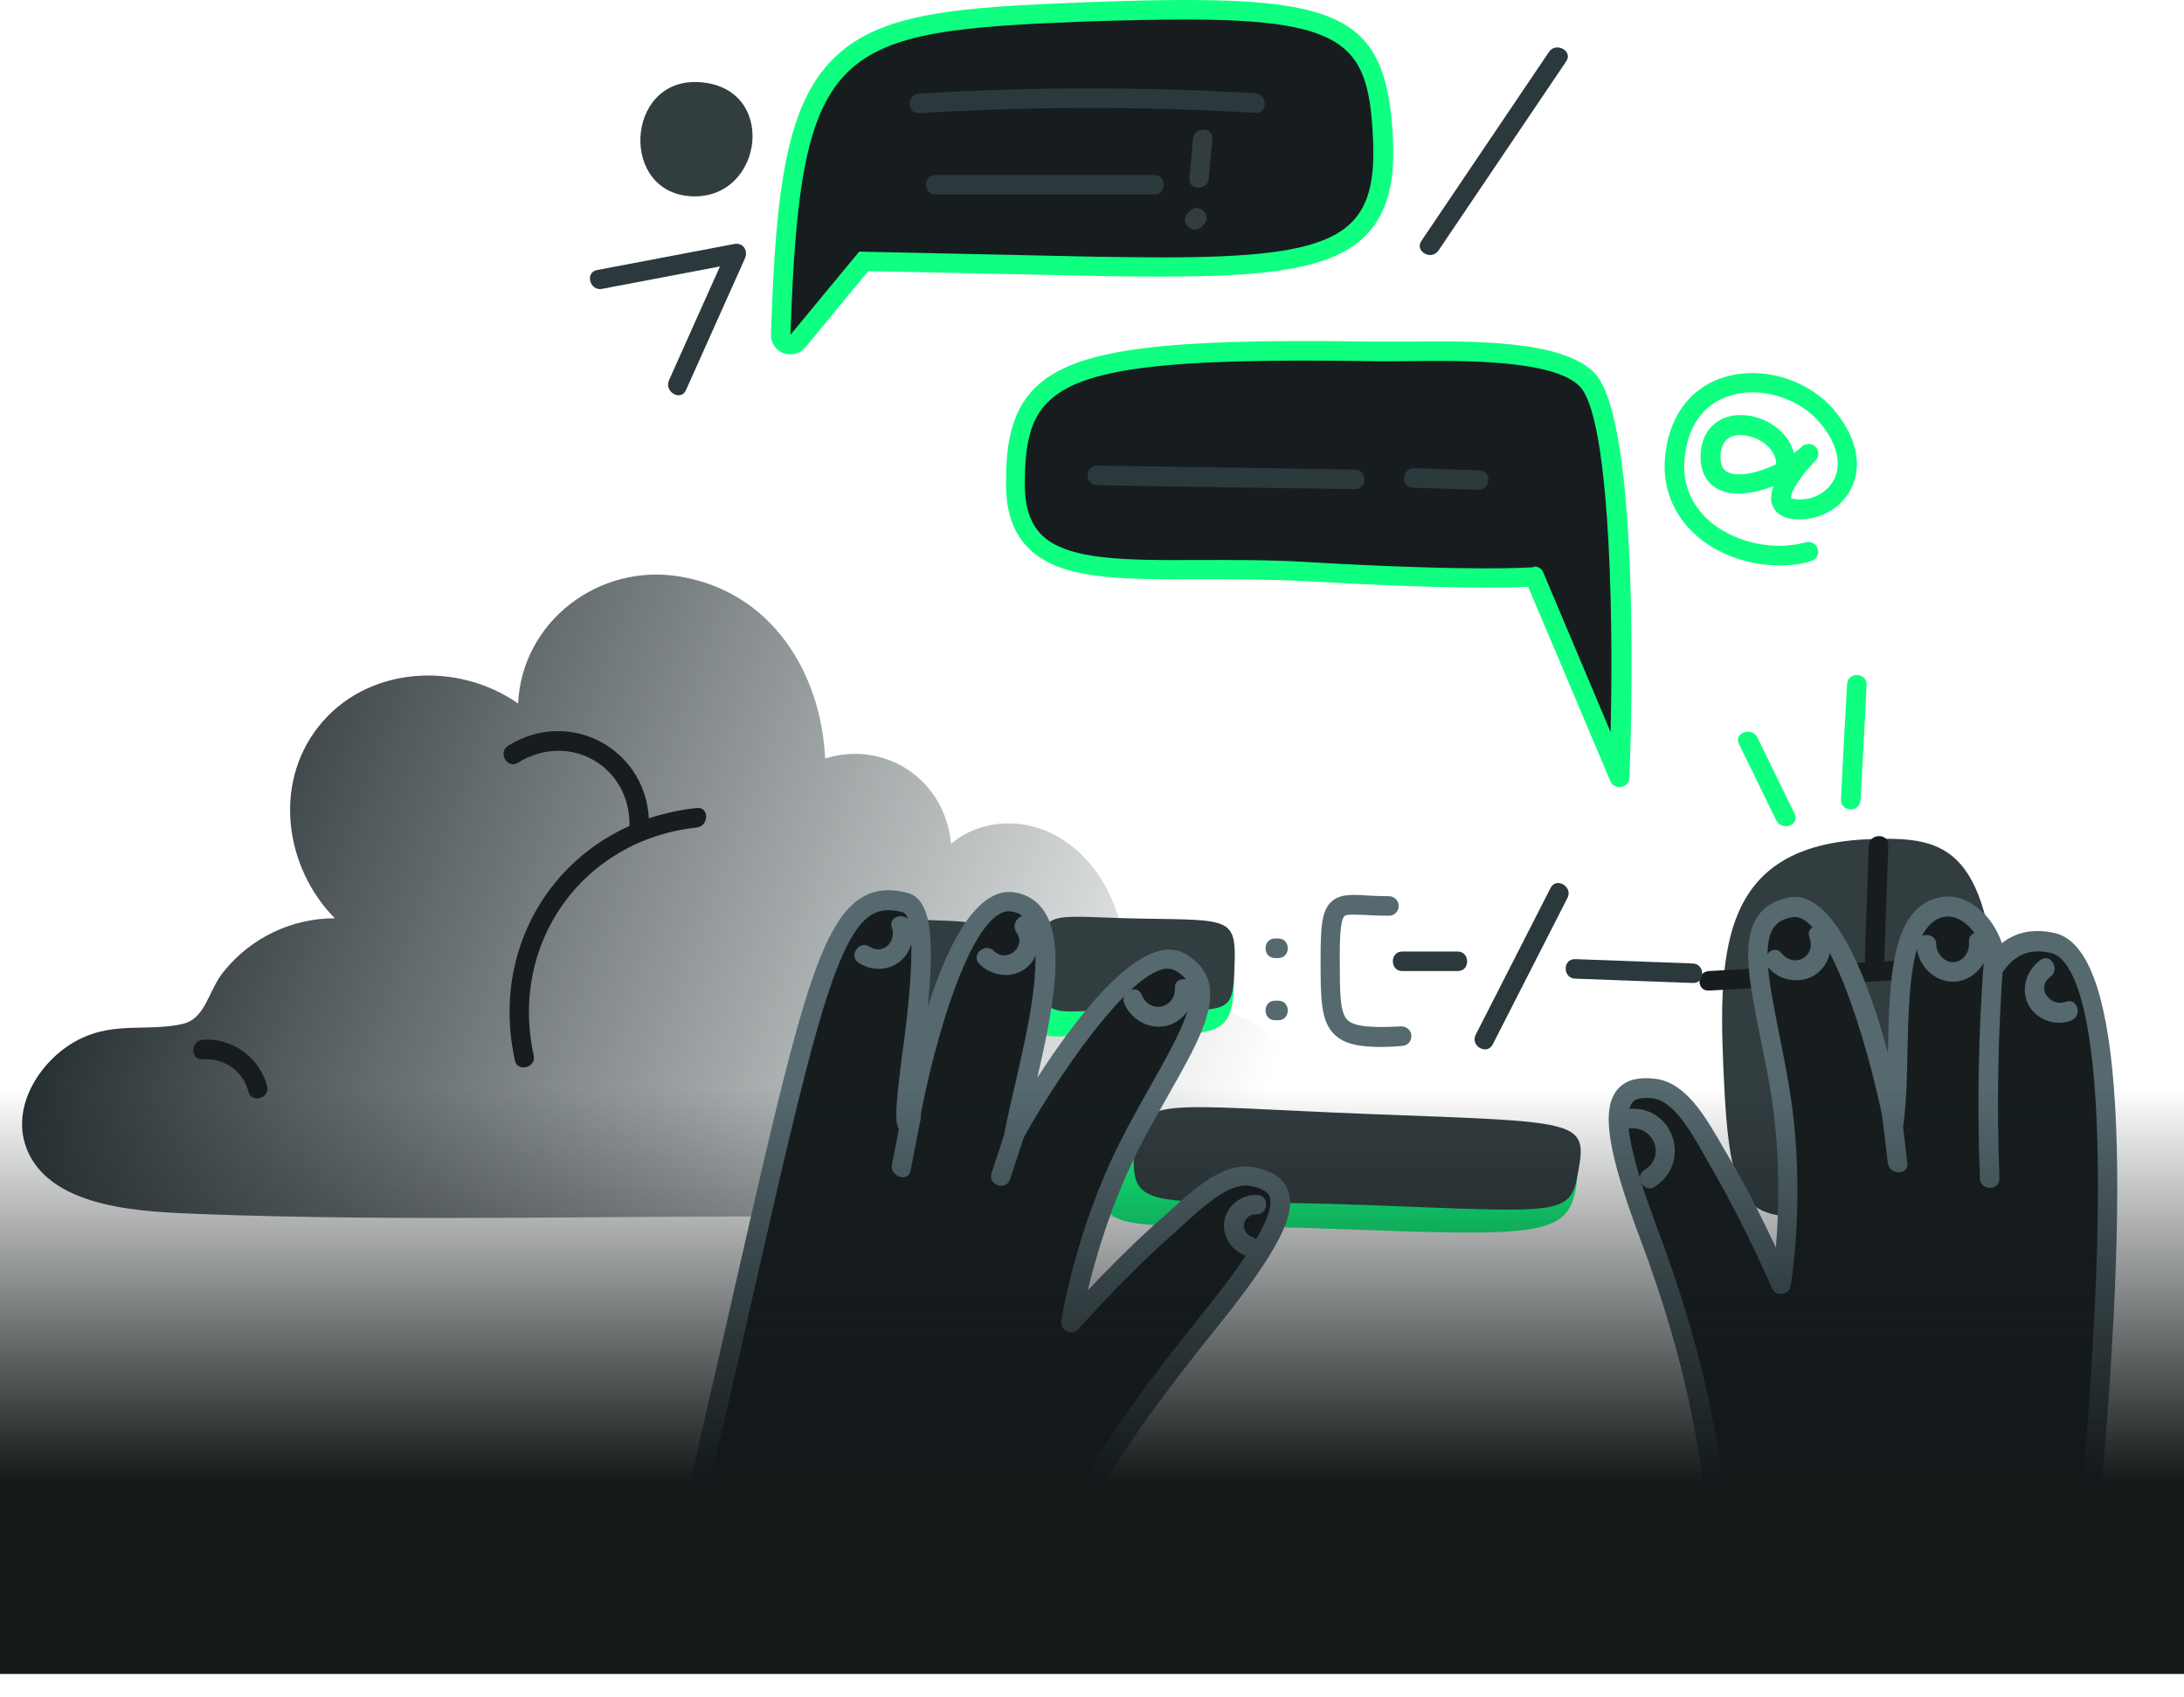 <svg width="440" height="342" viewBox="0 0 440 342" fill="none" xmlns="http://www.w3.org/2000/svg">
<path d="M261.161 212.582C252.055 204.131 239.306 198.595 228.014 204.787C227.65 192.111 226.12 177.905 215.119 169.891C207.834 164.573 198.145 164.573 191.588 170.037C190.495 157.36 178.62 149.055 166.235 152.844C165.434 135.65 155.526 119.332 137.095 116.199C120.557 113.358 105.113 125.378 104.384 141.77C92.145 133.174 73.786 134.121 64.097 146.505C54.918 158.235 57.54 174.991 67.448 185.044C58.925 185.044 50.692 188.832 45.083 195.753C41.804 199.833 41.513 205.37 36.559 206.39C29.565 207.847 23.3 205.953 16.379 209.231C8.365 213.019 1.59 223.219 5.67 232.179C10.915 243.763 29.492 244.2 40.202 244.637C80.634 246.167 121.359 245.001 161.791 245.147C182.554 245.22 203.244 245.293 224.007 245.365C233.186 245.365 242.511 245.803 251.691 245.438C256.718 245.22 262.327 244.71 266.48 241.577C277.626 233.199 268.738 219.576 261.161 212.582Z" fill="url(#paint0_linear_773_110)"/>
<path d="M102.345 150.293C100.232 151.605 102.199 155.029 104.312 153.718C114.584 147.307 127.041 154.3 126.823 166.467C126.75 169.016 130.684 169.016 130.757 166.467C131.048 151.386 115.094 142.28 102.345 150.293Z" fill="#171D1F"/>
<path d="M53.825 218.92C52.368 213.165 46.831 209.085 40.857 209.522C38.307 209.741 38.307 213.675 40.857 213.456C45.156 213.165 48.944 215.788 50.036 219.94C50.619 222.417 54.408 221.324 53.825 218.92Z" fill="#171D1F"/>
<path d="M140.373 162.824C114.729 165.52 98.192 188.468 103.729 213.675C104.239 216.152 108.1 215.132 107.517 212.655C102.563 190.071 117.352 169.235 140.373 166.758C142.85 166.467 142.923 162.533 140.373 162.824Z" fill="#171D1F"/>
<path d="M377.008 169.089C345.827 170.109 345.973 192.256 347.43 219.867C348.887 247.478 353.549 245.73 373.292 244.783C393.035 243.763 404.181 243.544 402.724 207.045C401.194 170.546 392.306 168.58 377.008 169.089Z" fill="#323D40"/>
<path d="M376.497 170.401C376.206 177.977 375.987 185.554 375.696 193.131C375.623 195.681 379.557 195.681 379.63 193.131C379.921 185.554 380.14 177.977 380.431 170.401C380.577 167.851 376.643 167.851 376.497 170.401Z" fill="#171D1F"/>
<path d="M402.506 192.475C383.127 193.568 363.749 194.588 344.297 195.68C341.747 195.826 341.747 199.76 344.297 199.614C363.676 198.522 383.054 197.502 402.506 196.409C405.056 196.263 405.056 192.329 402.506 192.475Z" fill="#171D1F"/>
<path d="M270.352 229.338C245.874 228.391 241.721 222.709 235.747 223.656C224.237 225.404 222.343 231.961 221.978 237.497C221.25 249.809 227.515 246.094 268.458 247.624C309.401 249.154 315.812 249.227 317.487 239.464C319.236 229.702 310.712 230.868 270.352 229.338Z" fill="#0FFF80"/>
<path d="M276.836 224.53C232.761 222.854 229.191 220.304 228.463 232.689C227.734 245.001 233.999 241.286 274.942 242.816C315.885 244.346 316.395 245.22 318.071 235.458C319.819 225.695 317.269 226.06 276.836 224.53Z" fill="#323D40"/>
<path d="M227.661 190.143C216.952 189.998 214.985 184.388 212.362 185.554C207.409 187.667 206.899 194.296 206.971 199.76C207.117 212.145 209.74 208.211 227.589 208.429C245.437 208.721 248.206 208.575 248.57 198.74C248.934 188.978 245.292 190.435 227.661 190.143Z" fill="#0FFF80"/>
<path d="M230.283 185.117C211.05 184.825 209.375 182.421 209.593 194.733C209.739 207.118 212.362 203.184 230.21 203.403C248.059 203.694 248.351 204.495 248.715 194.733C249.079 184.898 247.913 185.408 230.283 185.117Z" fill="#323D40"/>
<path d="M185.407 190.362C178.413 190.071 177.029 184.534 175.353 185.554C172.148 187.594 171.856 194.223 171.929 199.687C172.148 211.999 173.823 208.138 185.552 208.648C197.282 209.085 199.103 209.012 199.249 199.177C199.394 189.415 196.99 190.872 185.407 190.362Z" fill="#0FFF80"/>
<path d="M187.082 185.408C174.479 184.898 173.313 182.421 173.605 194.806C173.823 207.118 175.499 203.257 187.228 203.767C198.957 204.277 199.103 205.078 199.249 195.316C199.394 185.408 198.666 185.845 187.082 185.408Z" fill="#323D40"/>
<path d="M374.822 161.294C375.259 153.572 375.696 145.777 376.06 138.054C376.206 135.505 372.272 135.286 372.126 137.836C371.689 145.558 371.252 153.353 370.888 161.076C370.742 163.625 374.676 163.844 374.822 161.294Z" fill="#0FFF80"/>
<path d="M361.563 163.99C359.086 158.89 356.536 153.718 354.059 148.618C352.967 146.36 349.251 147.671 350.344 149.929C352.821 155.029 355.371 160.202 357.848 165.301C358.94 167.56 362.656 166.321 361.563 163.99Z" fill="#0FFF80"/>
<path d="M421.156 304.23C429.388 213.821 421.811 192.038 413.725 190.144C408.115 188.832 404.545 191.164 402.214 194.442C401.923 187.958 396.605 181.911 391.359 182.931C379.849 185.263 383.637 210.542 381.67 226.351C381.67 226.351 372.782 180.964 360.98 182.931C349.178 184.898 356.026 201.654 359.013 221.397C362 241.14 359.013 258.916 359.013 258.916C359.013 258.916 353.84 246.677 347.211 235.239C343.131 228.245 339.416 220.232 333.369 219.43C324.335 218.337 323.534 225.331 332.349 249.008C341.164 272.685 346.191 295.342 346.191 316.105C346.191 330.894 396.532 327.907 415.255 323.973C419.043 323.171 420.136 315.085 421.156 304.23Z" fill="#171D1F"/>
<path d="M379.849 329.145C366.444 329.145 353.476 327.615 347.648 322.807C345.317 320.913 344.151 318.654 344.151 316.032C344.151 296.216 339.562 273.85 330.455 249.664C323.899 232.179 322.587 223.728 325.72 219.721C327.323 217.682 329.872 216.953 333.515 217.39C339.707 218.192 343.569 224.967 347.284 231.451C347.794 232.325 348.304 233.199 348.814 234.073C352.457 240.266 355.589 246.749 357.775 251.412C358.358 244.491 358.722 233.345 356.973 221.543C356.318 217.172 355.443 213.019 354.642 209.012C352.457 198.157 350.708 189.634 354.132 184.607C355.516 182.567 357.702 181.328 360.543 180.818C369.65 179.289 376.57 198.084 380.359 212.218C380.359 211.999 380.359 211.853 380.359 211.635C380.65 197.502 380.942 182.785 390.849 180.818C393.399 180.308 396.022 181.037 398.353 182.858C400.612 184.607 402.36 187.229 403.307 190.071C406.221 187.739 409.864 187.084 414.016 188.031C426.838 191.091 429.825 229.046 422.977 304.23C421.884 316.469 420.719 324.628 415.473 325.721C408.188 327.469 393.836 329.145 379.849 329.145ZM331.621 221.251C329.581 221.251 329.071 221.907 328.852 222.198C325.793 226.06 332.131 242.815 334.171 248.279C343.423 272.903 348.085 295.706 348.085 316.032C348.085 317.416 348.741 318.654 350.125 319.747C359.742 327.542 397.479 325.648 414.745 322.006C417.513 321.423 418.533 310.131 419.116 304.011C428.004 206.317 417.95 193.13 413.215 192.038C409.135 191.091 406.076 192.256 403.744 195.535C403.234 196.263 402.36 196.554 401.559 196.263C400.757 196.045 400.174 195.316 400.102 194.442C399.956 191.236 398.28 187.885 395.949 186.064C394.929 185.262 393.399 184.461 391.651 184.752C384.876 186.137 384.584 199.177 384.293 211.781C384.22 216.807 384.074 222.053 383.491 226.497C383.346 227.444 382.544 228.172 381.597 228.245C380.577 228.318 379.776 227.589 379.557 226.642C375.988 208.575 367.974 183.733 361.126 184.825C359.305 185.117 358.139 185.772 357.338 186.938C354.861 190.508 356.536 198.74 358.43 208.284C359.232 212.363 360.106 216.589 360.762 221.033C363.749 240.848 360.907 258.406 360.762 259.134C360.616 260.009 359.887 260.664 359.013 260.737C358.139 260.883 357.338 260.373 356.973 259.571C356.9 259.426 351.728 247.332 345.244 236.113C344.734 235.239 344.224 234.292 343.714 233.418C340.509 227.735 337.158 221.834 332.932 221.324C332.568 221.251 332.058 221.251 331.621 221.251Z" fill="#55696F"/>
<path d="M364.527 188.864C365.984 192.725 361.467 195.275 358.917 192.069C357.314 190.102 354.546 192.871 356.149 194.838C358.261 197.533 362.341 198.334 365.328 196.659C368.315 194.983 369.626 190.976 368.388 187.844C367.441 185.512 363.652 186.532 364.527 188.864Z" fill="#55696F"/>
<path d="M328.561 223.437C326.011 223.583 326.011 227.517 328.561 227.371C333.369 227.153 335.555 233.126 331.329 235.749C329.144 237.06 331.183 240.485 333.296 239.173C340.727 234.584 337.449 223.073 328.561 223.437Z" fill="#55696F"/>
<path d="M403.618 193.369C403.837 190.819 399.83 190.819 399.684 193.369C398.592 208.085 398.3 222.728 398.883 237.444C398.956 239.994 402.89 239.994 402.817 237.444C402.234 222.728 402.526 208.085 403.618 193.369Z" fill="#55696F"/>
<path d="M382.949 223.212C382.658 220.735 378.724 220.662 379.015 223.212C379.453 226.927 379.89 230.643 380.327 234.358C380.618 236.835 384.552 236.908 384.261 234.358C383.824 230.643 383.387 226.927 382.949 223.212Z" fill="#55696F"/>
<path d="M396.682 189.818C396.863 191.69 395.697 193.709 393.664 193.88C391.729 194.025 390.111 192.166 390.092 190.304C390.112 187.792 386.164 187.783 386.143 190.295C386.098 194.307 389.57 197.91 393.655 197.829C397.677 197.711 400.947 193.795 400.63 189.827C400.425 187.269 396.476 187.26 396.682 189.818Z" fill="#55696F"/>
<path d="M416.202 201.873C412.996 203.039 410.082 199.032 413.069 196.846C415.109 195.389 413.142 191.965 411.102 193.422C408.334 195.462 407.023 199.177 408.625 202.383C410.155 205.443 414.016 206.9 417.222 205.661C419.626 204.787 418.606 200.999 416.202 201.873Z" fill="#55696F"/>
<path d="M143.984 286.261C164.356 197.793 167.121 177.921 182.368 181.929C190.487 184.057 180.293 226.563 183.197 226.826C183.197 226.826 191.388 179.676 204.184 181.805C216.98 183.935 207.438 213.007 204.4 228.571C204.4 228.571 226.998 188.22 237.599 193.769C248.199 199.319 236.467 213.103 227.472 230.93C218.477 248.757 215.772 266.578 215.772 266.578C215.772 266.578 224.503 256.562 234.369 247.762C240.426 242.389 246.455 235.934 252.45 237.058C261.374 238.837 259.955 245.732 244.196 265.479C228.367 285.204 216.595 305.186 210.12 324.913C205.508 338.965 160.546 320.404 143.984 310.827C140.634 308.884 141.498 296.87 143.984 286.261Z" fill="#171D1F"/>
<path d="M174.051 322.876C160.831 318.537 147.648 312.447 141.087 308.607C136.768 306.115 138.545 300.961 141.933 286.201L142 285.763C144.079 276.861 145.93 268.651 147.646 261.086C160.066 206.659 164.695 186.249 173.586 180.886C176.182 179.285 179.198 178.971 182.866 179.945C187.871 181.281 188.165 189.965 186.934 202.826C190.908 190.483 196.751 178.522 204.521 179.845C206.988 180.272 208.952 181.53 210.344 183.597C214.821 190.28 211.936 204.208 208.978 217.193C216.961 204.784 230.037 187.607 238.535 192.083C241.076 193.454 242.697 195.289 243.445 197.682C245.154 203.456 240.812 211.079 235.35 220.711C233.339 224.268 231.191 228.01 229.227 231.89C223.886 242.558 220.756 253.262 219.151 260.019C222.682 256.271 227.749 251.11 233.072 246.34C233.829 245.668 234.587 244.997 235.344 244.325C240.919 239.254 246.631 233.998 252.811 235.26C256.408 235.98 258.604 237.468 259.49 239.906C261.286 244.712 257.358 252.241 245.654 266.878C229.458 287.019 218.123 302.837 211.943 321.665C211.126 324.157 209.314 325.939 206.508 327.012C199.608 329.578 186.788 327.057 174.051 322.876ZM181.893 183.843C179.217 183.118 177.306 183.334 175.606 184.31C168.139 188.837 162.923 211.738 151.475 262.036C149.759 269.601 147.907 277.811 145.829 286.713L145.762 287.151C144.339 293.355 140.997 303.976 143.053 305.188C158.391 314.056 193.586 327.601 205.154 323.194C206.81 322.587 207.819 321.615 208.251 320.3C214.59 300.988 226.131 284.776 242.6 264.265C246.265 259.641 257.49 245.766 255.787 241.144C255.67 240.799 255.204 239.649 252.045 238.995C247.871 238.162 242.847 242.724 238.029 247.123C237.272 247.795 236.492 248.536 235.735 249.207C226.098 257.776 217.39 267.722 217.275 267.838C216.679 268.486 215.759 268.72 214.973 268.309C214.165 267.967 213.7 267.048 213.812 266.241C213.901 265.504 216.676 247.936 225.694 230.04C227.703 226.022 229.851 222.28 231.885 218.653C236.661 210.177 240.82 202.877 239.58 198.713C239.182 197.356 238.279 196.369 236.639 195.524C230.473 192.351 215.043 213.432 206.086 229.508C205.583 230.34 204.525 230.759 203.648 230.395C202.748 230.099 202.214 229.157 202.394 228.143C202.911 225.399 203.634 222.262 204.402 218.988C207.067 207.364 210.818 191.497 206.967 185.709C206.201 184.537 205.185 183.897 203.801 183.673C196.308 182.44 188.364 208.28 185.041 227.048C184.861 228.062 183.943 228.758 182.906 228.647C182.307 228.604 181.729 228.261 181.336 227.825C180.177 226.448 180.372 223.752 181.682 212.987C182.799 205.38 185.285 184.956 181.893 183.843Z" fill="#55696F"/>
<path d="M252.345 249.292C249.715 248.429 250.182 244.671 253.085 244.704C255.596 244.761 255.808 240.844 253.297 240.786C250.186 240.686 247.27 242.795 246.686 245.977C246.124 249.09 248.189 252.145 251.096 253.099C253.472 253.802 254.768 250.087 252.345 249.292Z" fill="#55696F"/>
<path d="M240.619 199.284C240.515 196.797 236.598 196.585 236.701 199.072C236.859 203.264 231.588 204.371 230.027 200.485C229.048 198.094 225.532 199.93 226.533 202.252C227.861 205.448 231.487 207.482 234.871 206.752C238.254 206.022 240.727 202.694 240.619 199.284Z" fill="#55696F"/>
<path d="M207.725 185.268C206.264 183.178 203.328 185.818 204.789 187.908C206.899 190.824 202.744 194.137 200.267 191.638C198.485 189.826 195.479 192.443 197.331 194.277C199.876 196.8 204.072 197.333 206.94 194.901C209.74 192.446 209.835 188.184 207.725 185.268Z" fill="#55696F"/>
<path d="M183.539 186.07C182.699 183.724 178.855 184.456 179.672 186.872C180.653 189.724 177.971 192.524 175.175 190.763C173.026 189.367 170.853 192.718 173.024 194.044C175.497 195.622 178.63 195.654 181.018 193.984C183.429 192.245 184.451 188.9 183.539 186.07Z" fill="#55696F"/>
<path d="M185.471 225.503C185.967 223.058 182.183 221.739 181.734 224.276C181.058 227.735 180.383 231.193 179.708 234.652C179.212 237.096 182.997 238.415 183.446 235.879C184.121 232.42 184.796 228.961 185.471 225.503Z" fill="#55696F"/>
<path d="M203.44 225.19L199.76 236.403C198.965 238.826 202.702 240.052 203.498 237.63L207.178 226.416C208.042 224.016 204.235 222.767 203.44 225.19Z" fill="#55696F"/>
<rect y="219.327" width="440" height="118" fill="url(#paint1_linear_773_110)"/>
<path d="M358.503 113.94C352.675 113.94 346.701 111.973 342.33 108.404C337.449 104.397 334.972 98.787 335.409 92.595C335.992 84.29 340.29 78.243 347.211 76.057C355.006 73.581 364.55 76.495 369.795 82.978C374.167 88.369 375.259 94.052 372.855 98.641C370.742 102.648 366.298 104.98 361.563 104.615C358.649 104.397 357.483 102.94 357.046 101.774C356.609 100.609 356.828 99.297 357.265 97.986C353.258 99.516 349.105 100.026 346.264 98.641C344.807 97.913 342.33 96.019 342.622 91.356C342.913 86.548 346.264 83.488 351 83.634C355.516 83.78 360.252 86.767 361.417 91.284C362 90.846 362.51 90.482 363.02 89.972C363.822 89.244 365.06 89.317 365.789 90.045C366.517 90.846 366.517 92.012 365.789 92.813C362.656 95.946 360.543 99.516 360.835 100.39C360.835 100.39 361.126 100.536 361.927 100.609C365.06 100.9 368.047 99.297 369.431 96.747C371.107 93.615 370.16 89.462 366.808 85.382C362.583 80.21 354.715 77.733 348.45 79.773C343.059 81.448 339.853 86.111 339.343 92.886C338.906 99.151 342.112 103.086 344.807 105.344C349.834 109.424 357.483 111.026 363.822 109.278C364.841 108.987 365.934 109.569 366.226 110.662C366.517 111.682 365.934 112.775 364.841 113.066C362.874 113.722 360.689 113.94 358.503 113.94ZM350.708 87.641C348.96 87.641 346.847 88.369 346.628 91.648C346.483 94.343 347.648 94.926 348.086 95.145C350.125 96.165 354.059 95.363 357.848 93.542C357.848 90.336 354.205 87.787 350.927 87.714C350.854 87.641 350.781 87.641 350.708 87.641Z" fill="#0FFF80"/>
<path d="M147.888 49.175C138.709 50.924 129.457 52.672 120.277 54.421C117.8 54.858 118.82 58.719 121.297 58.209L145.047 53.692C141.623 61.342 138.199 68.991 134.775 76.64C133.755 78.972 137.179 80.939 138.199 78.607C142.133 69.792 146.14 60.904 150.074 52.089C150.802 50.414 149.637 48.811 147.888 49.175Z" fill="#2B393C"/>
<path d="M257.53 189.124H256.875C254.325 189.124 254.325 193.058 256.875 193.058H257.53C260.08 193.058 260.08 189.124 257.53 189.124Z" fill="#55696F"/>
<path d="M257.53 201.654H256.875C254.325 201.654 254.325 205.588 256.875 205.588H257.53C260.08 205.588 260.08 201.654 257.53 201.654Z" fill="#55696F"/>
<path d="M278.439 210.979C273.776 210.979 270.862 210.397 268.895 208.502C266.054 205.807 266.054 201.29 266.054 193.058C266.054 186.501 266.346 183.514 268.167 181.766C269.842 180.163 272.174 180.236 275.452 180.454C276.691 180.527 278.148 180.6 279.823 180.6C280.916 180.6 281.79 181.474 281.79 182.567C281.79 183.66 280.916 184.534 279.823 184.534C278.075 184.534 276.545 184.461 275.234 184.389C273.121 184.316 271.3 184.17 270.862 184.607C269.915 185.481 269.915 190.362 269.915 193.058C269.915 199.979 269.915 204.131 271.518 205.588C272.975 206.973 276.763 207.118 282.3 206.827C283.393 206.827 284.34 207.628 284.34 208.721C284.413 209.814 283.539 210.761 282.446 210.761C281.062 210.907 279.677 210.979 278.439 210.979Z" fill="#55696F"/>
<path d="M293.665 191.746H282.518C279.969 191.746 279.969 195.68 282.518 195.68H293.665C296.214 195.753 296.214 191.746 293.665 191.746Z" fill="#2B393C"/>
<path d="M312.388 178.925C307.361 188.76 302.334 198.667 297.307 208.502C296.142 210.761 299.566 212.728 300.731 210.469C305.758 200.634 310.785 190.727 315.812 180.892C316.905 178.706 313.553 176.666 312.388 178.925Z" fill="#2B393C"/>
<path d="M341.019 194.15C333.151 193.859 325.21 193.568 317.342 193.276C314.792 193.203 314.792 197.137 317.342 197.21C325.21 197.502 333.151 197.793 341.019 198.084C343.569 198.23 343.569 194.223 341.019 194.15Z" fill="#2B393C"/>
<path d="M312.097 10.418C303.5 23.094 294.976 35.843 286.38 48.519C284.923 50.632 288.347 52.599 289.804 50.486C298.4 37.81 306.924 25.061 315.521 12.385C316.978 10.345 313.554 8.378 312.097 10.418Z" fill="#2B393C"/>
<path d="M159.18 69.501C158.962 69.501 158.743 69.428 158.452 69.355C157.651 69.064 157.141 68.262 157.213 67.461C159.253 6.484 167.85 4.371 219.283 2.404C227.151 2.113 233.562 1.967 238.953 1.967C272.319 1.967 277.638 7.795 278.585 27.975C278.949 36.79 277.565 42.181 273.922 45.97C268.386 51.798 257.895 53.838 234.072 53.838C230.138 53.838 225.694 53.765 220.376 53.692L173.969 52.745L160.71 68.772C160.346 69.209 159.763 69.501 159.18 69.501Z" fill="#171D1F"/>
<path d="M238.953 3.934C272.028 3.934 275.743 9.544 276.618 28.048C277.492 47.499 269.697 51.871 234.072 51.871C229.919 51.871 225.403 51.798 220.449 51.725C173.095 50.705 173.095 50.705 173.095 50.705L159.253 67.461C161.22 8.305 168.141 6.338 219.429 4.298C226.86 4.08 233.344 3.934 238.953 3.934ZM238.953 0C233.562 0 227.151 0.146 219.21 0.437C192.838 1.457 177.466 2.477 168.068 11.656C158.525 20.909 156.266 37.664 155.319 67.388C155.246 69.064 156.266 70.594 157.869 71.176C158.306 71.322 158.816 71.395 159.253 71.395C160.419 71.395 161.512 70.885 162.313 69.938L174.916 54.639L220.376 55.586C225.694 55.732 230.138 55.732 234.072 55.732C255.126 55.732 268.604 54.347 275.379 47.208C280.479 41.817 280.916 34.386 280.624 27.757C279.459 5.172 271.736 0 238.953 0Z" fill="#0FFF80"/>
<path d="M276.618 70.812C213.455 69.792 204.64 74.746 204.64 97.476C204.64 120.206 229.264 113.285 263.796 115.252C298.328 117.219 309.183 116.272 309.183 116.272L326.303 156.704C326.303 156.704 329.071 85.82 319.746 76.495C312.388 69.136 287.618 70.958 276.618 70.812Z" fill="#171D1F"/>
<path d="M326.23 158.599C325.428 158.599 324.7 158.162 324.408 157.36L307.871 118.239C303.937 118.457 291.479 118.749 263.65 117.146C255.709 116.709 248.205 116.709 241.576 116.709C225.257 116.782 213.528 116.782 207.19 110.444C204.13 107.384 202.673 103.158 202.673 97.403C202.673 90.409 203.401 83.197 208.501 78.17C216.369 70.448 232.906 68.117 276.69 68.845C278.585 68.845 280.843 68.845 283.32 68.845C296.506 68.7 314.501 68.481 321.13 75.038C330.819 84.727 328.561 149.419 328.27 156.705C328.27 157.652 327.541 158.38 326.667 158.599C326.448 158.526 326.375 158.599 326.23 158.599ZM309.11 114.159C309.911 114.159 310.639 114.596 310.931 115.398L324.481 147.525C325.137 119.842 323.971 83.561 318.216 77.806C312.825 72.415 294.321 72.633 283.247 72.779C280.697 72.779 278.366 72.852 276.472 72.779C234.509 72.124 218.045 74.163 211.124 81.011C207.772 84.29 206.461 89.025 206.461 97.476C206.461 102.138 207.554 105.49 209.812 107.748C214.985 112.921 226.641 112.921 241.43 112.848C248.132 112.848 255.709 112.775 263.796 113.285C297.672 115.252 308.745 114.305 308.891 114.305C309.037 114.159 309.11 114.159 309.11 114.159Z" fill="#0FFF80"/>
<path d="M272.975 94.635C255.636 94.343 238.37 94.052 221.032 93.833C218.482 93.76 218.482 97.767 221.032 97.767C238.37 98.059 255.636 98.35 272.975 98.569C275.525 98.641 275.525 94.635 272.975 94.635Z" fill="#2B393C"/>
<path d="M252.941 18.796C230.356 17.485 207.772 17.485 185.188 18.869C182.638 19.014 182.638 22.948 185.188 22.803C207.772 21.419 230.356 21.419 252.941 22.73C255.418 22.948 255.418 18.942 252.941 18.796Z" fill="#2B393C"/>
<path d="M232.542 35.261H188.467C185.917 35.261 185.917 39.194 188.467 39.194H232.542C235.092 39.194 235.092 35.261 232.542 35.261Z" fill="#2B393C"/>
<path d="M298.109 94.78C293.738 94.635 289.367 94.489 284.923 94.343C282.373 94.27 282.081 98.204 284.631 98.277C289.002 98.423 293.374 98.569 297.818 98.714C300.367 98.787 300.659 94.853 298.109 94.78Z" fill="#2B393C"/>
<path d="M240.337 28.048C240.119 30.671 239.9 33.293 239.609 35.916C239.39 38.466 243.324 38.466 243.543 35.916C243.761 33.293 243.98 30.671 244.271 28.048C244.49 25.498 240.556 25.498 240.337 28.048Z" fill="#323D40"/>
<path d="M239.754 42.473L239.317 42.91C237.496 44.731 240.337 47.499 242.086 45.678C242.231 45.532 242.377 45.387 242.523 45.241C244.344 43.492 241.576 40.724 239.754 42.473Z" fill="#323D40"/>
<path d="M140.53 16.538C125.96 15.955 124.794 38.976 139.437 39.559C154.008 40.142 156.849 17.193 140.53 16.538Z" fill="#323D40"/>
<defs>
<linearGradient id="paint0_linear_773_110" x1="17" y1="180.327" x2="239.5" y2="262.327" gradientUnits="userSpaceOnUse">
<stop stop-color="#242D30"/>
<stop offset="1" stop-color="#2B393C" stop-opacity="0"/>
</linearGradient>
<linearGradient id="paint1_linear_773_110" x1="220" y1="219.327" x2="220" y2="337.327" gradientUnits="userSpaceOnUse">
<stop stop-color="#131819" stop-opacity="0"/>
<stop offset="0.674" stop-color="#131819"/>
</linearGradient>
</defs>
</svg>
